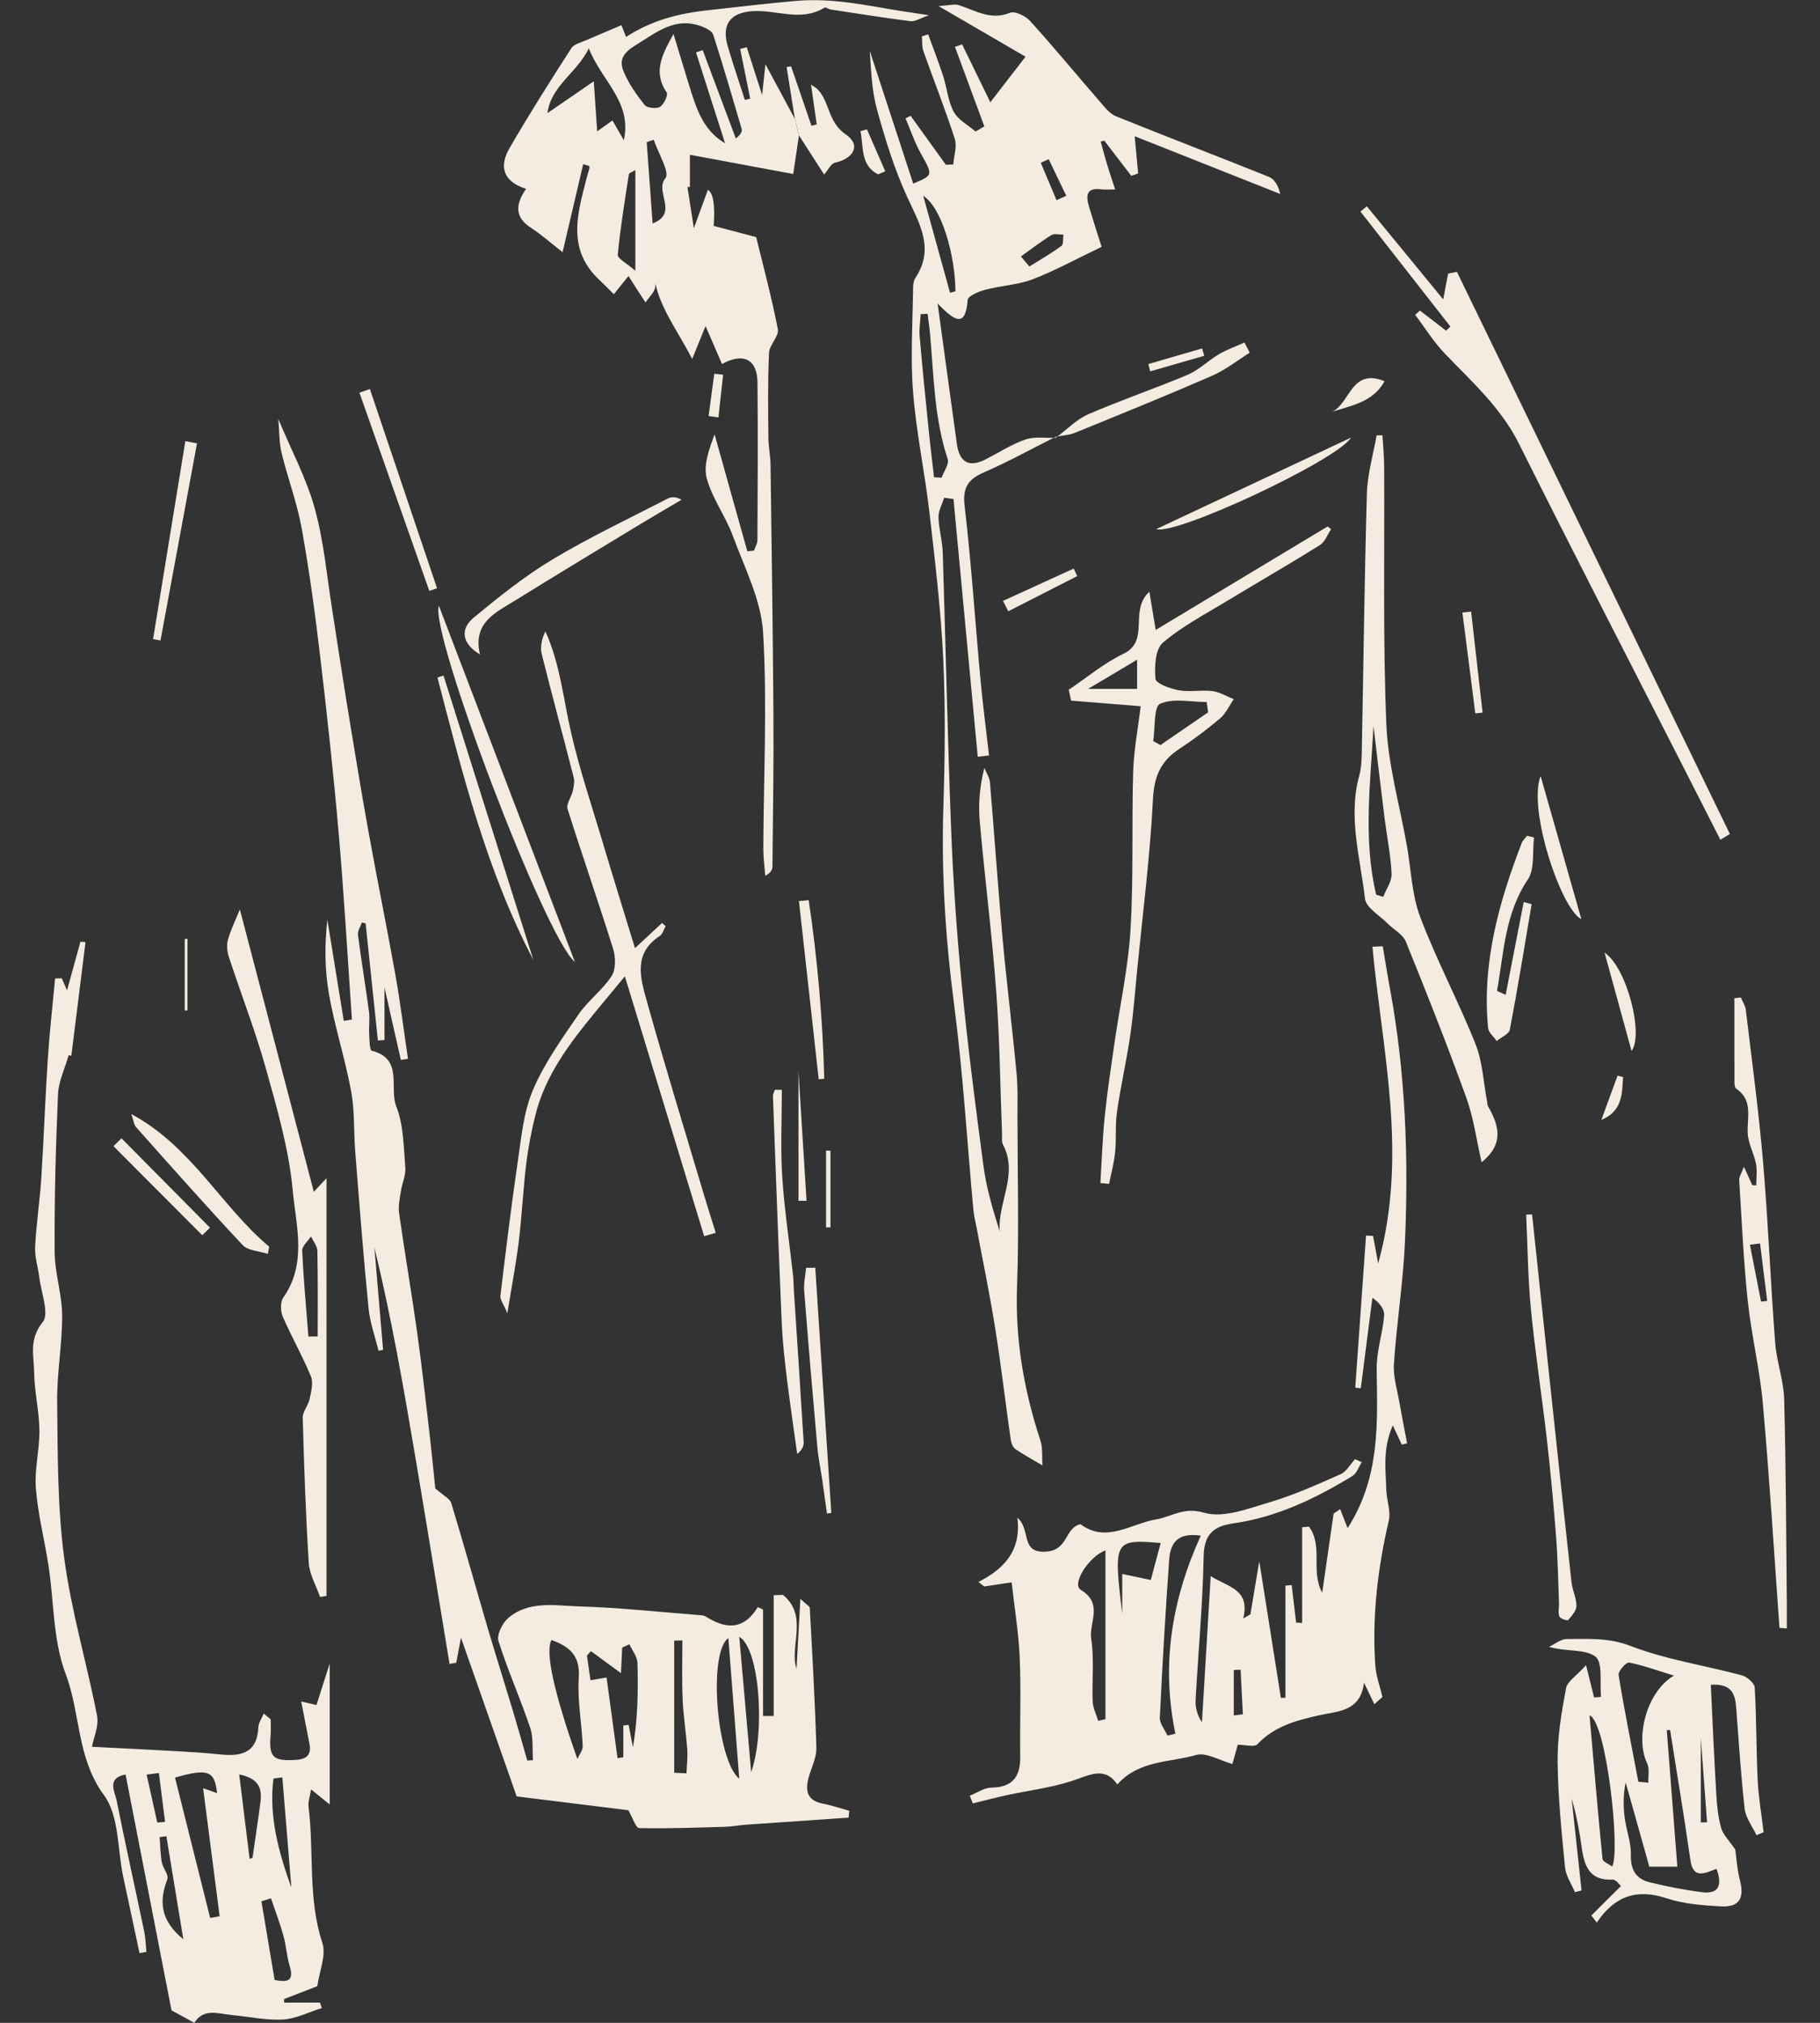 <svg xmlns="http://www.w3.org/2000/svg" fill="none" viewBox="0 0 54 60" height="60" width="54">
<rect x="0" y="0" width="54" height="60" fill="#333333" stroke="none"/>
<g clip-path="url(#clip0_24329_12409)">
<path fill="#F4ECE0" d="M18.661 53.696C17.695 53.577 16.64 53.446 15.33 53.284C14.853 51.926 14.281 50.294 13.677 48.575C13.623 48.858 13.579 49.089 13.537 49.32C13.471 49.33 13.404 49.341 13.338 49.353C13 47.309 12.669 45.264 12.324 43.222C11.974 41.146 11.612 39.073 11.108 36.999L11.366 40.037C11.32 40.047 11.277 40.056 11.231 40.066C11.129 39.645 10.977 39.229 10.935 38.804C10.783 37.26 10.662 35.711 10.54 34.162C10.492 33.564 10.527 32.954 10.419 32.371C10.242 31.416 9.94 30.483 9.767 29.525C9.636 28.795 9.626 28.041 9.713 27.281C9.875 28.28 10.038 29.28 10.2 30.279C10.281 30.267 10.363 30.254 10.442 30.241C10.313 28.397 10.209 26.548 10.048 24.706C9.896 22.955 9.705 21.208 9.499 19.464C9.349 18.196 9.178 16.928 8.951 15.67C8.814 14.913 8.537 14.184 8.354 13.432C8.281 13.133 8.291 12.814 8.258 12.429C8.658 13.384 9.101 14.211 9.342 15.092C9.611 16.068 9.698 17.096 9.859 18.102C10.007 19.033 10.144 19.965 10.296 20.896C10.502 22.153 10.706 23.411 10.933 24.666C11.189 26.09 11.481 27.51 11.735 28.934C11.88 29.754 11.982 30.581 12.105 31.405C12.034 31.416 11.964 31.428 11.893 31.439C11.743 30.77 11.591 30.102 11.408 29.29V30.849C11.343 30.854 11.279 30.858 11.212 30.862C11.091 29.704 10.968 28.545 10.848 27.387C10.81 27.379 10.775 27.373 10.737 27.364C10.696 27.485 10.606 27.612 10.621 27.727C10.719 28.488 10.846 29.246 10.948 30.008C10.977 30.225 10.941 30.45 10.954 30.67C10.962 30.843 10.966 31.151 11.029 31.166C11.98 31.403 11.539 32.271 11.758 32.819C11.978 33.373 11.974 34.02 12.026 34.63C12.045 34.859 11.93 35.096 11.895 35.332C11.862 35.546 11.812 35.771 11.841 35.981C12.007 37.155 12.209 38.323 12.374 39.498C12.511 40.478 12.621 41.465 12.736 42.45C12.809 43.078 12.869 43.707 12.915 44.148C13.163 44.367 13.348 44.453 13.388 44.581C13.76 45.806 14.104 47.04 14.464 48.269C14.712 49.108 14.976 49.94 15.228 50.779C15.372 51.258 15.505 51.739 15.644 52.22L15.813 52.21C15.79 51.887 15.83 51.541 15.73 51.246C15.44 50.384 15.066 49.547 14.791 48.681C14.732 48.498 14.901 48.15 15.07 48.002C15.684 47.467 16.465 47.627 17.177 47.648C18.386 47.684 19.594 47.817 20.801 47.91C20.845 47.915 20.895 47.919 20.93 47.942C21.505 48.308 22.044 48.385 22.485 47.669L22.64 47.742V50.898H22.956V47.317C23.046 47.313 23.137 47.309 23.227 47.305C23.999 47.927 23.41 48.847 23.633 49.499C23.666 48.916 23.703 48.239 23.747 47.425C23.941 47.606 24.024 47.646 24.026 47.69C24.101 49.074 24.182 50.457 24.222 51.843C24.23 52.128 24.08 52.42 23.997 52.707C23.882 53.111 23.941 53.409 24.422 53.5C24.684 53.55 24.94 53.64 25.198 53.711C25.192 53.777 25.186 53.846 25.177 53.913C24.174 53.981 23.17 54.05 22.167 54.121C21.948 54.135 21.73 54.179 21.511 54.185C20.662 54.21 19.812 54.242 18.963 54.223C18.865 54.221 18.776 53.923 18.648 53.704L18.661 53.696ZM18.671 48.772C18.601 48.806 18.532 48.839 18.461 48.87C18.447 49.164 18.432 49.459 18.424 49.628C18.143 49.422 17.837 49.199 17.533 48.976C17.493 49.02 17.453 49.062 17.414 49.105C17.447 49.339 17.481 49.57 17.52 49.838C17.689 49.809 17.826 49.786 17.997 49.757C18.107 50.575 18.213 51.36 18.322 52.147C18.38 52.139 18.436 52.133 18.494 52.124V51.181C18.547 51.175 18.599 51.169 18.651 51.162C18.694 51.383 18.736 51.604 18.78 51.827C18.923 50.987 18.938 50.153 18.913 49.32C18.907 49.135 18.759 48.956 18.676 48.775L18.671 48.772ZM17.131 52.174C17.187 52.045 17.295 51.914 17.289 51.789C17.26 51.11 17.129 50.43 17.172 49.757C17.216 49.087 16.881 48.835 16.363 48.645C16.172 48.999 16.428 50.176 17.131 52.174ZM21.611 48.587C21.003 49.016 21.263 52.214 21.934 52.761C21.826 51.371 21.717 49.978 21.611 48.587ZM22.288 52.563C22.716 51.341 22.531 48.887 21.934 48.55C22.052 49.886 22.165 51.154 22.288 52.563ZM20.247 48.658C20.166 48.658 20.085 48.66 20.004 48.662V52.582C20.125 52.589 20.247 52.593 20.368 52.599C20.377 52.361 20.408 52.122 20.391 51.887C20.356 51.389 20.274 50.896 20.254 50.398C20.229 49.82 20.247 49.239 20.247 48.658Z"></path>
<path fill="#F4ECE0" d="M40.404 43.37C40.313 43.509 40.254 43.701 40.127 43.78C39.032 44.448 37.883 45.002 36.596 45.185C35.999 45.271 35.724 45.51 35.712 46.174C35.685 47.592 35.551 49.008 35.474 50.423C35.462 50.646 35.522 50.871 35.662 51.085C35.747 49.661 35.832 48.237 35.922 46.751C36.453 47.084 37.096 47.138 36.888 48.006C36.959 47.965 37.029 47.925 37.1 47.883C37.179 47.409 37.258 46.934 37.363 46.309C37.594 47.771 37.8 49.066 38.004 50.361C38.05 50.361 38.096 50.359 38.139 50.357V47.032C38.202 47.028 38.262 47.022 38.325 47.017C38.368 47.388 38.412 47.758 38.456 48.129C38.516 48.133 38.574 48.135 38.635 48.139V45.3C38.703 45.294 38.77 45.289 38.839 45.283C39.266 45.864 38.878 46.597 39.23 47.242L39.569 44.896C39.634 44.852 39.699 44.808 39.763 44.763C39.84 44.96 39.919 45.158 39.984 45.327C40.956 43.809 40.868 42.212 40.846 40.613C40.837 40.085 41.025 39.554 41.068 39.021C41.083 38.836 40.931 38.638 40.719 38.496C40.604 39.389 40.49 40.282 40.375 41.178L40.211 41.161C40.317 39.656 40.425 38.153 40.531 36.647C40.6 36.652 40.669 36.656 40.739 36.66C40.781 36.881 40.821 37.101 40.891 37.474C41.789 34.239 41.002 31.157 40.721 28.081C40.823 28.076 40.925 28.072 41.027 28.068C41.097 28.484 41.162 28.901 41.239 29.315C41.701 31.809 41.797 34.326 41.685 36.849C41.63 38.055 41.439 39.252 41.358 40.457C41.333 40.84 41.46 41.236 41.526 41.625C41.595 42.021 41.674 42.416 41.749 42.81C41.697 42.822 41.643 42.835 41.591 42.849C41.526 42.71 41.462 42.57 41.325 42.277C41.014 42.991 41.118 43.593 41.131 44.18C41.137 44.49 41.272 44.817 41.206 45.104C40.877 46.52 40.706 47.948 40.806 49.399C40.827 49.715 40.946 50.024 41.018 50.336C40.937 50.407 40.858 50.477 40.777 50.548C40.687 50.365 40.6 50.18 40.469 49.909C40.373 50.779 39.673 50.756 39.122 50.881C38.443 51.035 37.806 51.208 37.304 51.739C37.219 51.829 36.957 51.752 36.726 51.752C36.678 51.924 36.621 52.124 36.565 52.322C36.184 52.218 35.785 51.968 35.485 52.056C34.712 52.282 33.798 52.201 33.151 52.93C32.778 52.374 32.31 52.661 31.794 52.828C31.167 53.032 30.501 53.109 29.853 53.251C29.52 53.323 29.193 53.411 28.862 53.492C28.833 53.415 28.804 53.34 28.775 53.263C28.985 53.18 29.195 53.028 29.408 53.024C30.041 53.015 30.278 52.703 30.27 52.105C30.257 51.127 30.297 50.144 30.255 49.168C30.224 48.433 30.101 47.702 30.016 46.934C29.707 46.98 29.453 47.019 29.202 47.057C29.145 47.011 29.089 46.967 29.031 46.922C29.803 46.532 30.307 45.983 30.186 45.017C30.607 45.377 30.249 46.11 31.086 46.018C31.698 45.951 31.598 45.308 32.06 45.21C32.824 45.783 33.561 45.191 34.304 45.067C34.773 44.987 35.116 44.69 35.724 44.869C36.303 45.039 37.052 44.742 37.698 44.55C38.412 44.338 39.097 44.028 39.78 43.724C39.953 43.647 40.065 43.432 40.204 43.28C40.271 43.309 40.338 43.339 40.404 43.37ZM35.626 45.55C34.898 45.441 34.723 45.814 34.69 46.266C34.579 47.825 34.487 49.386 34.413 50.948C34.404 51.121 34.56 51.302 34.639 51.479C34.719 51.46 34.796 51.443 34.875 51.425C34.45 49.403 34.756 47.473 35.626 45.552V45.55ZM32.797 45.987C32.295 46.178 31.791 46.99 32.064 47.155C32.751 47.569 32.302 48.137 32.377 48.612C32.47 49.218 32.395 49.851 32.42 50.469C32.429 50.663 32.526 50.85 32.585 51.042C32.656 51.025 32.726 51.008 32.799 50.994V45.987H32.797ZM34.438 45.768C33.055 45.652 33.034 45.689 33.297 47.865V46.686C33.613 46.753 33.869 46.807 34.144 46.865C34.221 46.578 34.323 46.197 34.438 45.768ZM36.607 50.883C36.696 50.871 36.786 50.858 36.876 50.848L36.809 49.526C36.742 49.53 36.673 49.534 36.607 49.536V50.883Z"></path>
<path fill="#F4ECE0" d="M31.319 12.958C30.615 13.309 29.926 13.693 29.206 14.005C28.729 14.213 28.554 14.453 28.621 15.01C28.821 16.72 28.933 18.439 29.091 20.155C29.16 20.906 29.26 21.658 29.345 22.407L29.01 22.447C28.771 19.899 28.529 17.35 28.29 14.802C28.198 14.79 28.105 14.777 28.013 14.765C27.955 14.956 27.842 15.148 27.846 15.337C27.853 15.685 27.959 16.03 27.971 16.378C28.059 19.124 28.113 21.872 28.221 24.616C28.282 26.163 28.39 27.71 28.54 29.25C28.715 31.039 28.944 32.823 29.183 34.605C29.27 35.253 29.46 35.886 29.662 36.525C29.595 35.663 30.224 34.838 29.76 33.953C29.712 33.864 29.735 33.735 29.73 33.625C29.676 32.209 29.662 30.789 29.556 29.375C29.433 27.704 29.218 26.04 29.07 24.371C29.025 23.856 29.064 23.334 29.206 22.78C29.264 22.922 29.36 23.061 29.372 23.207C29.503 24.75 29.608 26.294 29.747 27.835C29.868 29.167 30.037 30.498 30.161 31.83C30.205 32.292 30.186 32.761 30.189 33.225C30.191 34.872 30.236 36.523 30.176 38.167C30.118 39.741 30.382 41.244 30.869 42.727C30.944 42.958 30.913 43.224 30.93 43.466C30.617 43.28 30.363 43.145 30.13 42.983C30.053 42.928 30.003 42.804 29.989 42.704C29.83 41.594 29.701 40.482 29.524 39.375C29.366 38.38 29.158 37.391 28.973 36.4C28.939 36.225 28.896 36.052 28.879 35.877C28.694 33.856 28.573 31.828 28.311 29.817C28.055 27.864 27.927 25.917 27.99 23.95C28.036 22.482 28.055 21.008 27.986 19.543C27.917 18.096 27.744 16.651 27.578 15.21C27.44 14.015 27.186 12.831 27.091 11.634C27.009 10.616 27.08 9.585 27.091 8.561C27.091 8.452 27.105 8.325 27.163 8.24C27.734 7.37 27.286 6.643 26.92 5.85C26.537 5.019 26.264 4.13 26.02 3.246C25.864 2.681 25.846 2.08 25.806 1.507C26.235 2.817 26.664 4.126 27.095 5.446C27.696 5.192 27.682 5.201 27.322 4.553C27.139 4.224 27.016 3.86 26.868 3.512C26.918 3.487 26.968 3.46 27.018 3.435C27.367 3.92 27.715 4.403 28.065 4.888C28.138 4.884 28.211 4.882 28.284 4.878C28.302 4.624 28.402 4.343 28.329 4.12C28.046 3.241 27.703 2.38 27.395 1.509C27.349 1.378 27.365 1.224 27.353 1.078C27.415 1.058 27.476 1.039 27.538 1.018C27.688 1.428 27.846 1.836 27.982 2.251C28.096 2.604 28.127 2.998 28.298 3.316C28.429 3.558 28.723 3.71 28.946 3.901C29.033 3.851 29.118 3.799 29.206 3.749C28.914 2.963 28.625 2.176 28.334 1.389C28.404 1.364 28.475 1.341 28.546 1.316C28.812 1.863 29.079 2.413 29.383 3.033C29.743 2.567 30.03 2.196 30.428 1.682C29.645 1.226 28.825 0.749 27.848 0.181C28.154 0.162 28.321 0.11 28.454 0.154C28.946 0.312 29.393 0.614 29.964 0.379C30.109 0.319 30.424 0.471 30.559 0.618C31.275 1.409 31.954 2.232 32.653 3.037C32.789 3.194 32.932 3.377 33.114 3.45C34.619 4.058 36.136 4.638 37.644 5.244C37.806 5.309 37.923 5.486 37.985 5.754C36.544 5.182 35.104 4.609 33.667 4.041C33.709 4.478 33.738 4.811 33.769 5.146C33.701 5.169 33.634 5.192 33.565 5.215C33.299 4.867 33.032 4.52 32.766 4.172C32.73 4.18 32.693 4.191 32.658 4.199C32.72 4.422 32.778 4.647 32.845 4.87C32.914 5.099 32.991 5.323 33.087 5.619C32.916 5.619 32.795 5.631 32.678 5.617C32.224 5.554 32.216 5.811 32.312 6.131C32.449 6.589 32.597 7.045 32.685 7.322C31.906 7.695 31.29 8.036 30.638 8.284C30.193 8.452 29.693 8.473 29.227 8.596C29.035 8.646 28.721 8.779 28.712 8.894C28.648 9.76 28.304 9.498 27.819 9.004C28.021 10.476 28.206 11.813 28.388 13.151C28.463 13.709 28.742 13.884 29.256 13.62C29.645 13.42 30.02 13.174 30.43 13.035C30.705 12.941 31.032 12.997 31.336 12.987L31.321 12.966L31.319 12.958ZM27.524 9.308C27.455 9.312 27.386 9.314 27.317 9.319C27.305 9.535 27.268 9.754 27.286 9.968C27.367 10.905 27.461 11.842 27.557 12.777C27.603 13.237 27.661 13.695 27.713 14.155C27.788 14.159 27.863 14.165 27.938 14.169C28.003 13.984 28.167 13.765 28.119 13.618C27.719 12.412 27.707 11.161 27.596 9.918C27.578 9.714 27.547 9.51 27.522 9.306L27.524 9.308ZM28.188 8.684C28.242 8.669 28.294 8.654 28.348 8.64C28.342 7.576 27.944 6.156 27.392 5.808C27.688 6.879 27.938 7.782 28.188 8.684ZM30.291 7.607C30.374 7.707 30.459 7.805 30.542 7.905C30.861 7.705 31.19 7.516 31.494 7.293C31.56 7.245 31.535 7.074 31.552 6.96C31.433 6.96 31.286 6.92 31.198 6.972C30.884 7.166 30.59 7.393 30.291 7.607ZM31.348 5.938C31.444 5.894 31.542 5.852 31.637 5.808C31.463 5.446 31.29 5.084 31.115 4.722C31.036 4.757 30.959 4.793 30.88 4.828C31.036 5.198 31.192 5.567 31.348 5.938Z"></path>
<path fill="#F4ECE0" d="M23.705 4.018C23.649 4.397 23.593 4.774 23.535 5.161C22.446 4.959 21.474 4.778 20.47 4.591V5.544C20.445 5.544 20.422 5.548 20.397 5.548C20.464 5.975 20.529 6.402 20.587 6.77C20.707 6.439 20.855 6.035 21.003 5.631C21.164 5.727 21.221 6.083 21.174 6.7C21.559 6.802 21.95 6.906 22.436 7.033C22.635 7.853 22.893 8.802 23.079 9.766C23.118 9.974 22.827 10.23 22.817 10.47C22.779 11.305 22.791 12.139 22.798 12.976C22.798 13.241 22.858 13.505 22.862 13.77C22.896 16.237 22.931 18.702 22.948 21.169C22.958 22.68 22.933 24.189 22.919 25.701C22.919 25.793 22.877 25.884 22.706 25.978C22.685 25.709 22.648 25.443 22.648 25.174C22.656 23.038 22.767 20.898 22.642 18.77C22.585 17.798 22.094 16.845 21.746 15.902C21.53 15.312 21.128 14.781 20.968 14.182C20.864 13.79 21.043 13.324 21.201 12.881C21.526 14.038 21.848 15.196 22.173 16.351C22.24 16.345 22.306 16.339 22.371 16.332C22.406 16.228 22.473 16.126 22.473 16.022C22.481 14.465 22.49 12.906 22.475 11.348C22.469 10.665 22.067 10.445 21.422 10.797C21.278 10.466 21.139 10.141 20.934 9.672C20.787 10.037 20.693 10.264 20.537 10.649C19.975 9.539 19.171 8.669 19.454 7.403C19.454 7.774 19.483 8.149 19.44 8.513C19.421 8.675 19.252 8.819 19.152 8.971C19.065 8.84 18.977 8.706 18.892 8.573C18.811 8.448 18.734 8.321 18.648 8.186C18.484 8.39 18.349 8.559 18.213 8.727C18.064 8.579 17.918 8.43 17.766 8.286C16.8 7.368 17.145 6.3 17.416 5.242C17.437 5.157 17.468 5.074 17.489 4.988C17.493 4.969 17.485 4.944 17.481 4.924C17.422 4.905 17.364 4.888 17.304 4.87C17.104 5.721 16.904 6.575 16.692 7.48C16.334 7.201 16.059 6.954 15.753 6.756C15.272 6.45 15.286 6.062 15.609 5.602C14.872 5.365 14.828 4.89 15.12 4.389C15.703 3.385 16.323 2.405 16.952 1.43C17.033 1.303 17.247 1.257 17.408 1.187C17.737 1.041 18.068 0.906 18.438 0.747C18.457 0.797 18.511 0.931 18.576 1.095C19.327 0.61 20.106 0.4 21.022 0.302C21.894 0.208 22.76 0.098 23.645 0.025C24.719 -0.065 25.7 0.162 26.714 0.323C26.949 0.36 27.184 0.393 27.565 0.452C27.295 0.543 27.149 0.645 27.02 0.629C26.227 0.529 25.436 0.402 24.644 0.281C24.582 0.271 24.499 0.204 24.463 0.227C23.766 0.658 23.035 0.283 22.325 0.331C21.659 0.377 21.409 0.735 21.588 1.355C21.744 1.897 21.93 2.427 22.1 2.965C22.152 2.952 22.204 2.938 22.259 2.925C22.159 2.434 22.061 1.942 21.961 1.451L22.157 1.401C22.3 1.847 22.442 2.29 22.613 2.821C22.648 2.484 22.675 2.23 22.71 1.903C23.027 2.492 23.304 3.01 23.583 3.527C23.624 3.693 23.664 3.86 23.705 4.024V4.018ZM19.983 1.01C20.175 1.634 20.343 2.205 20.522 2.771C20.707 3.354 20.934 3.912 21.513 4.249L20.651 1.555C20.718 1.532 20.785 1.509 20.849 1.486C21.176 2.361 21.505 3.233 21.832 4.108C21.988 3.983 22.025 3.893 22.005 3.822C21.732 2.89 21.459 1.957 21.163 1.033C21.13 0.926 20.959 0.837 20.834 0.789C20.035 0.481 19.488 0.956 18.855 1.343C18.476 1.574 18.37 1.79 18.499 2.109C18.644 2.471 18.882 2.806 19.127 3.115C19.198 3.204 19.475 3.233 19.581 3.169C19.698 3.098 19.831 2.815 19.781 2.744C19.365 2.134 19.648 1.616 19.981 1.012L19.983 1.01ZM18.509 4.158C18.761 3.023 17.851 2.405 17.47 1.434C17.116 2.165 16.352 2.538 16.242 3.356C16.719 3.027 17.108 2.761 17.618 2.411C17.655 2.987 17.685 3.406 17.718 3.897C17.922 3.752 18.049 3.662 18.172 3.573C18.293 3.783 18.401 3.97 18.509 4.16V4.158ZM18.853 5.042C18.755 5.105 18.665 5.132 18.659 5.169C18.536 5.965 18.405 6.758 18.33 7.557C18.32 7.668 18.592 7.805 18.851 8.032V5.04L18.853 5.042ZM19.365 6.627C20.154 6.323 19.406 5.681 19.744 5.284C19.883 5.119 19.527 4.539 19.396 4.145C19.327 4.168 19.259 4.193 19.188 4.216C19.244 4.982 19.3 5.746 19.363 6.627H19.365Z"></path>
<path fill="#F4ECE0" d="M1.833 29.019C1.891 29.153 1.95 29.286 1.989 29.373C2.112 28.928 2.25 28.43 2.387 27.933L2.537 27.945C2.397 29.072 2.256 30.196 2.116 31.322C2.091 31.312 2.064 31.303 2.039 31.293C1.929 31.684 1.737 32.069 1.721 32.465C1.654 34.018 1.612 35.573 1.621 37.128C1.625 37.761 1.841 38.392 1.844 39.023C1.848 39.877 1.685 40.732 1.696 41.588C1.714 43.128 1.702 44.681 1.904 46.201C2.112 47.781 2.576 49.326 2.88 50.894C2.939 51.196 2.778 51.539 2.728 51.812C3.636 51.858 4.479 51.899 5.322 51.947C5.72 51.97 6.12 51.995 6.517 52.037C7.138 52.101 7.631 52.016 7.665 51.233C7.671 51.096 7.769 50.962 7.825 50.827C7.894 50.883 7.962 50.94 8.031 50.996C8.031 51.146 8.041 51.296 8.031 51.443C7.971 52.118 8.093 52.237 8.747 52.203C9.084 52.187 9.251 52.068 9.18 51.714C9.103 51.327 9.028 50.938 8.937 50.469C9.122 50.511 9.243 50.54 9.39 50.573C9.505 50.215 9.617 49.861 9.782 49.343V53.523C9.603 53.377 9.447 53.253 9.23 53.076C9.199 53.273 9.136 53.438 9.155 53.59C9.322 54.931 9.128 56.305 9.565 57.631C9.684 57.989 9.48 58.451 9.415 58.913C9.107 59.032 8.768 59.163 8.429 59.294C8.429 59.33 8.429 59.365 8.431 59.4H9.492C9.511 59.455 9.53 59.507 9.549 59.561C9.163 59.681 8.785 59.879 8.395 59.902C7.896 59.931 7.388 59.815 6.882 59.769C6.48 59.731 6.041 59.554 5.766 60C5.524 59.869 5.285 59.738 5.089 59.629C4.635 57.296 4.182 54.974 3.726 52.634C3.153 52.742 3.407 53.138 3.461 53.407C3.719 54.702 4.007 55.99 4.277 57.281C4.319 57.481 4.323 57.691 4.344 57.895C4.275 57.908 4.207 57.92 4.14 57.933C3.978 57.177 3.815 56.421 3.655 55.663C3.482 54.847 3.538 53.863 3.089 53.253C2.27 52.141 2.393 50.823 1.946 49.645C1.571 48.656 1.604 47.517 1.44 46.445C1.323 45.679 1.125 44.923 1.065 44.153C1.019 43.58 1.177 42.995 1.169 42.416C1.161 41.846 1.021 41.278 1.013 40.707C1.007 40.214 0.851 39.727 1.265 39.219C1.471 38.969 1.219 38.338 1.165 37.88C1.129 37.582 1.027 37.282 1.042 36.989C1.075 36.306 1.182 35.627 1.225 34.947C1.3 33.776 1.34 32.604 1.417 31.434C1.469 30.629 1.56 29.827 1.635 29.024C1.702 29.024 1.767 29.019 1.833 29.017V29.019ZM6.236 56.89C6.33 56.873 6.424 56.854 6.517 56.838C6.357 55.597 6.195 54.354 6.026 53.04C6.226 53.109 6.328 53.146 6.44 53.186C6.372 52.53 6.18 52.441 5.193 52.726C5.541 54.108 5.889 55.499 6.236 56.89ZM8.039 56.307C7.946 56.336 7.85 56.365 7.756 56.394C7.885 57.166 8.016 57.939 8.148 58.728C8.491 58.792 8.741 58.797 8.595 58.314C8.506 58.02 8.491 57.706 8.408 57.41C8.304 57.038 8.164 56.675 8.041 56.309L8.039 56.307ZM8.379 52.72C8.291 52.73 8.204 52.742 8.114 52.753C7.971 53.883 8.272 54.951 8.645 55.99C8.558 54.91 8.466 53.815 8.377 52.718L8.379 52.72ZM7.404 55.137C7.433 55.126 7.463 55.116 7.492 55.105C7.571 54.547 7.66 53.992 7.729 53.434C7.775 53.061 7.694 52.755 7.098 52.632C7.209 53.532 7.306 54.333 7.406 55.135L7.404 55.137ZM5.439 57.523C5.262 56.446 5.1 55.457 4.937 54.466C4.871 54.475 4.804 54.483 4.737 54.491C4.756 54.739 4.758 54.991 4.8 55.237C4.831 55.411 5.014 55.611 4.966 55.738C4.719 56.384 4.748 56.954 5.439 57.523ZM4.667 54.06C4.744 54.054 4.821 54.046 4.898 54.039C4.837 53.557 4.775 53.074 4.714 52.591C4.581 52.607 4.446 52.624 4.35 52.636C4.467 53.157 4.567 53.609 4.667 54.06Z"></path>
<path fill="#F4ECE0" d="M47.058 49.391C47.175 49.859 47.235 50.103 47.297 50.348C47.366 50.342 47.435 50.336 47.504 50.332C47.46 49.917 47.562 49.307 47.337 49.137C47.025 48.901 46.463 48.999 45.959 48.847C46.134 48.766 46.309 48.616 46.483 48.616C47.114 48.616 47.72 48.568 48.37 48.818C49.429 49.226 50.578 49.397 51.684 49.693C51.836 49.734 52.054 49.924 52.063 50.055C52.117 50.967 52.107 51.883 52.15 52.795C52.175 53.313 52.267 53.829 52.327 54.346C52.256 54.375 52.186 54.404 52.115 54.433C51.994 54.173 51.796 53.923 51.765 53.652C51.651 52.647 51.59 51.635 51.511 50.625C51.48 50.236 51.365 49.93 50.76 49.974C50.814 51.077 50.859 52.155 50.924 53.236C50.943 53.567 50.978 53.906 51.068 54.223C51.124 54.42 51.299 54.585 51.486 54.86C51.515 55.066 51.538 55.432 51.626 55.78C51.759 56.305 51.607 56.575 51.059 56.546C50.518 56.517 49.956 56.473 49.446 56.305C48.561 56.011 47.899 56.244 47.377 57.027C47.322 56.956 47.27 56.886 47.216 56.815C47.497 56.536 47.778 56.257 48.095 55.942C48.059 55.913 47.949 55.747 47.847 55.751C47.187 55.788 47.014 55.38 46.937 54.845C46.866 54.341 46.777 53.842 46.631 53.346L46.925 56.074C46.858 56.09 46.794 56.107 46.727 56.123C46.627 55.88 46.461 55.643 46.435 55.391C46.334 54.339 46.223 53.284 46.215 52.23C46.209 51.512 46.331 50.786 46.465 50.076C46.502 49.872 46.773 49.709 47.06 49.391H47.058ZM50.93 55.432C50.581 55.559 50.237 55.755 50.154 55.17C49.971 53.881 49.754 52.599 49.552 51.314C49.519 51.314 49.487 51.316 49.454 51.319C49.56 52.697 49.667 54.075 49.767 55.368H48.936C48.734 54.648 48.484 53.758 48.234 52.87C48.161 53.219 48.161 53.565 48.203 53.904C48.249 54.275 48.399 54.643 48.388 55.01C48.376 55.462 48.542 55.736 48.955 55.834C49.467 55.957 49.985 56.061 50.506 56.126C50.951 56.182 51.126 55.961 50.93 55.432ZM48.611 52.849C48.711 52.857 48.811 52.867 48.909 52.876C48.898 52.682 48.948 52.462 48.871 52.303C48.513 51.564 48.84 50.182 49.667 49.701C49.144 49.541 48.746 49.393 48.334 49.314C48.251 49.299 48.007 49.57 48.024 49.68C48.197 50.74 48.409 51.793 48.611 52.849ZM47.162 50.883C47.287 52.303 47.406 53.721 47.547 55.139C47.556 55.222 47.733 55.287 47.834 55.364C48.084 54.91 47.662 51.052 47.162 50.881V50.883ZM50.464 54.056C50.526 54.056 50.587 54.054 50.649 54.052C50.589 53.24 50.529 52.428 50.464 51.564V54.056Z"></path>
<path fill="#F4ECE0" d="M43.96 34.474C43.808 33.818 43.725 33.162 43.504 32.554C42.942 30.999 42.334 29.463 41.712 27.931C41.622 27.71 41.343 27.57 41.162 27.385C40.927 27.148 40.531 26.921 40.5 26.657C40.361 25.447 39.992 24.241 40.329 23.007C40.388 22.795 40.4 22.568 40.404 22.347C40.454 19.776 40.483 17.205 40.556 14.636C40.573 14.059 40.744 13.486 40.844 12.914C40.902 12.914 40.96 12.914 41.018 12.912C41.035 13.216 41.066 13.522 41.068 13.826C41.083 16.376 41.029 18.931 41.133 21.479C41.183 22.688 41.531 23.883 41.743 25.087C41.868 25.797 41.889 26.546 42.141 27.208C42.624 28.484 43.273 29.698 43.779 30.968C43.991 31.499 44.014 32.107 44.123 32.677C44.131 32.721 44.127 32.771 44.148 32.809C44.464 33.364 44.651 33.914 43.958 34.476L43.96 34.474ZM40.831 26.538L41.041 26.602C41.129 26.373 41.3 26.14 41.289 25.915C41.264 25.37 41.152 24.829 41.083 24.283C40.968 23.369 40.862 22.453 40.752 21.537C40.664 23.209 40.44 24.885 40.831 26.538Z"></path>
<path fill="#F4ECE0" d="M33.844 20.948C33.038 20.883 32.41 20.831 31.779 20.781C31.756 20.673 31.733 20.567 31.71 20.459C32.247 20.099 32.751 19.67 33.328 19.395C34.138 19.01 33.484 18.117 34.102 17.552C34.171 17.96 34.221 18.267 34.29 18.685C36.02 17.644 37.704 16.63 39.39 15.616C39.426 15.643 39.459 15.67 39.494 15.697C39.384 15.858 39.311 16.076 39.159 16.17C38.262 16.73 37.346 17.257 36.442 17.804C35.782 18.206 35.083 18.568 34.502 19.064C34.275 19.258 34.252 19.778 34.283 20.136C34.296 20.271 34.714 20.427 34.968 20.473C35.291 20.532 35.639 20.459 35.966 20.498C36.184 20.525 36.392 20.654 36.605 20.738C36.474 20.929 36.376 21.16 36.205 21.304C35.82 21.631 35.412 21.937 34.987 22.216C34.44 22.574 34.242 23.028 34.209 23.704C34.123 25.391 33.909 27.071 33.742 28.751C33.678 29.411 33.628 30.073 33.532 30.729C33.422 31.482 33.249 32.228 33.141 32.981C33.084 33.375 33.126 33.781 33.086 34.178C33.055 34.493 32.968 34.803 32.907 35.115C32.822 35.107 32.735 35.101 32.649 35.092C32.689 34.441 32.71 33.789 32.776 33.139C32.849 32.413 32.959 31.688 33.063 30.964C33.224 29.835 33.474 28.715 33.542 27.583C33.636 26.026 33.576 24.46 33.621 22.899C33.64 22.253 33.765 21.612 33.844 20.948ZM35.845 21.127C35.83 21.025 35.818 20.925 35.803 20.823C35.335 20.823 34.81 20.7 34.421 20.875C34.227 20.962 34.277 21.595 34.217 21.983C34.288 22.022 34.361 22.06 34.431 22.099C34.902 21.776 35.374 21.452 35.845 21.129V21.127ZM32.283 20.434H33.738V19.568C33.265 19.849 32.861 20.088 32.283 20.434Z"></path>
<path fill="#F4ECE0" d="M18.542 28.957C18.172 29.405 17.912 29.719 17.651 30.033C16.893 30.958 16.171 31.905 15.88 33.096C15.765 33.566 15.671 34.043 15.613 34.524C15.522 35.288 15.484 36.058 15.393 36.822C15.313 37.474 15.188 38.119 15.053 38.954C14.939 38.677 14.835 38.55 14.847 38.44C15.007 37.108 15.168 35.775 15.363 34.449C15.47 33.733 15.534 32.981 15.813 32.33C16.15 31.536 16.669 30.814 17.16 30.096C17.443 29.681 17.874 29.369 18.147 28.951C18.276 28.753 18.268 28.391 18.191 28.143C17.758 26.756 17.277 25.384 16.841 23.998C16.794 23.848 16.956 23.638 16.998 23.45C17.027 23.321 17.052 23.176 17.02 23.053C16.71 21.837 16.379 20.625 16.075 19.407C16.023 19.201 16.067 18.97 16.181 18.727C16.623 19.697 16.715 20.752 16.954 21.774C17.202 22.838 17.551 23.879 17.864 24.926C18.174 25.965 18.497 27.002 18.84 28.124C19.186 27.802 19.415 27.589 19.642 27.377C19.677 27.408 19.712 27.439 19.75 27.471C19.692 27.57 19.66 27.708 19.573 27.764C18.782 28.278 19 29.015 19.19 29.69C19.731 31.624 20.32 33.543 20.895 35.467C21.005 35.836 21.122 36.2 21.236 36.566L20.893 36.668C20.129 34.164 19.365 31.657 18.538 28.953L18.542 28.957Z"></path>
<path fill="#F4ECE0" d="M51.045 24.91C50.649 24.135 50.256 23.359 49.86 22.584C48.261 19.447 46.644 16.318 45.072 13.168C44.535 12.092 43.671 11.325 42.867 10.486C42.536 10.141 42.278 9.722 41.989 9.337C42.036 9.296 42.084 9.254 42.13 9.212C42.388 9.41 42.646 9.61 42.905 9.808C42.948 9.768 42.992 9.727 43.034 9.687C42.145 8.55 41.254 7.414 40.365 6.275C40.427 6.223 40.492 6.171 40.554 6.119C41.291 7.016 42.026 7.913 42.821 8.881C42.882 8.559 42.923 8.338 42.965 8.117C43.052 8.099 43.14 8.082 43.227 8.063C45.928 13.622 48.628 19.178 51.326 24.737C51.23 24.795 51.136 24.854 51.041 24.91H51.045Z"></path>
<path fill="#F4ECE0" d="M7.117 26.975C7.839 29.733 8.574 32.538 9.311 35.35C9.422 35.232 9.559 35.084 9.688 34.947V47.336C9.624 47.346 9.561 47.357 9.497 47.369C9.38 47.032 9.182 46.699 9.161 46.355C9.07 44.923 9.022 43.486 8.982 42.05C8.978 41.869 9.147 41.69 9.186 41.5C9.232 41.28 9.303 41.015 9.226 40.828C8.978 40.224 8.651 39.654 8.391 39.056C8.322 38.896 8.312 38.621 8.404 38.49C9.12 37.474 8.78 36.341 8.683 35.29C8.57 34.074 8.218 32.871 7.887 31.686C7.575 30.57 7.15 29.486 6.79 28.382C6.738 28.222 6.721 28.024 6.765 27.866C6.851 27.566 6.992 27.283 7.115 26.979L7.117 26.975ZM9.149 39.643C9.241 39.643 9.332 39.643 9.426 39.641C9.426 38.794 9.434 37.949 9.417 37.101C9.413 36.958 9.293 36.816 9.226 36.675C9.134 36.816 8.959 36.962 8.966 37.099C9.005 37.949 9.084 38.796 9.151 39.643H9.149Z"></path>
<path fill="#F4ECE0" d="M52.798 48.285C52.637 46.066 52.502 43.844 52.304 41.629C52.213 40.607 51.963 39.597 51.855 38.575C51.73 37.389 51.678 36.196 51.603 35.005C51.596 34.911 51.667 34.813 51.742 34.607C51.859 34.861 51.925 35.007 51.992 35.155C52.032 35.155 52.071 35.159 52.109 35.159C52.109 34.944 52.142 34.722 52.1 34.516C52.04 34.21 51.867 33.914 51.855 33.61C51.834 33.137 52.021 32.636 51.513 32.29C51.472 32.263 51.463 32.165 51.463 32.101C51.459 31.27 51.461 30.439 51.461 29.609C51.524 29.6 51.588 29.594 51.651 29.586C51.703 29.711 51.786 29.831 51.8 29.96C51.98 31.462 52.181 32.96 52.311 34.466C52.462 36.248 52.533 38.036 52.669 39.82C52.712 40.389 52.923 40.947 52.937 41.513C52.991 43.541 52.995 45.568 53.016 47.596C53.018 47.831 53.016 48.067 53.016 48.302C52.941 48.296 52.868 48.289 52.794 48.283L52.798 48.285ZM52.219 36.883C52.119 36.895 52.019 36.908 51.921 36.92L52.25 38.606C52.311 38.6 52.371 38.594 52.433 38.588C52.363 38.019 52.292 37.451 52.221 36.883H52.219Z"></path>
<path fill="#F4ECE0" d="M45.457 36.023C45.611 37.47 45.765 38.919 45.919 40.366C46.152 42.554 46.386 44.742 46.627 46.93C46.654 47.169 46.775 47.403 46.773 47.638C46.773 47.779 46.631 47.933 46.525 48.054C46.502 48.079 46.292 48.01 46.267 47.948C46.223 47.831 46.261 47.688 46.256 47.557C46.231 46.895 46.221 46.233 46.169 45.572C46.094 44.604 46.005 43.638 45.894 42.675C45.746 41.39 45.547 40.11 45.422 38.823C45.332 37.895 45.326 36.96 45.282 36.027C45.34 36.025 45.399 36.023 45.457 36.021V36.023Z"></path>
<path fill="#F4ECE0" d="M17.058 28.534C16.171 27.806 12.744 18.77 13.021 17.965C14.356 21.458 15.701 24.979 17.058 28.534Z"></path>
<path fill="#F4ECE0" d="M44.672 29.511C44.851 28.593 45.03 27.674 45.209 26.756C45.288 26.777 45.365 26.798 45.444 26.819C45.234 28.06 45.034 29.305 44.797 30.541C44.772 30.672 44.541 30.766 44.406 30.877C44.318 30.747 44.164 30.625 44.152 30.489C43.968 28.57 44.468 26.771 45.149 25.008C45.18 24.926 45.253 24.864 45.307 24.791C45.376 24.808 45.447 24.824 45.515 24.841C45.461 25.262 45.542 25.772 45.332 26.086C44.643 27.108 44.622 28.266 44.416 29.392C44.501 29.432 44.589 29.471 44.674 29.509L44.672 29.511Z"></path>
<path fill="#F4ECE0" d="M23.198 32.323C23.198 33.177 23.154 34.033 23.208 34.884C23.27 35.863 23.42 36.837 23.529 37.813C23.545 37.967 23.545 38.123 23.555 38.28C23.653 39.779 23.753 41.28 23.845 42.779C23.851 42.891 23.797 43.01 23.653 43.126C23.551 42.387 23.441 41.648 23.349 40.907C23.283 40.362 23.22 39.814 23.195 39.267C23.1 37.012 23.016 34.759 22.933 32.505C22.931 32.446 22.973 32.384 22.991 32.325C23.058 32.325 23.127 32.325 23.193 32.325L23.198 32.323Z"></path>
<path fill="#F4ECE0" d="M14.239 19.412C13.702 19.085 13.639 18.664 14.064 18.312C14.807 17.7 15.565 17.09 16.388 16.597C17.495 15.933 18.669 15.377 19.821 14.784C19.923 14.731 20.054 14.733 20.222 14.823C19.812 15.065 19.4 15.304 18.992 15.55C17.749 16.303 16.506 17.055 15.272 17.819C14.699 18.173 14.023 18.466 14.239 19.41V19.412Z"></path>
<path fill="#F4ECE0" d="M13.159 20.038C14.048 22.849 14.934 25.659 15.823 28.468C14.435 25.82 13.723 22.953 12.98 20.096C13.04 20.078 13.1 20.057 13.161 20.038H13.159Z"></path>
<path fill="#F4ECE0" d="M23.706 4.018C23.664 3.851 23.622 3.685 23.583 3.52C23.501 3.01 23.42 2.498 23.339 1.988L23.472 1.969C23.674 2.557 23.874 3.142 24.076 3.729C24.128 3.716 24.18 3.704 24.232 3.691C24.18 3.323 24.126 2.954 24.064 2.511C24.166 2.579 24.209 2.602 24.245 2.636C24.628 3.012 24.551 3.62 25.098 3.991C25.554 4.299 25.331 4.705 24.771 4.826C24.659 4.851 24.58 5.028 24.451 5.176C24.189 4.768 23.947 4.393 23.707 4.018H23.706Z"></path>
<path fill="#F4ECE0" d="M7.946 37.191C7.694 37.108 7.361 37.101 7.2 36.931C6.124 35.783 5.081 34.605 4.036 33.431C3.973 33.36 3.965 33.242 3.896 33.044C5.693 34.012 6.563 35.786 7.987 36.978C7.973 37.049 7.96 37.12 7.946 37.193V37.191Z"></path>
<path fill="#F4ECE0" d="M31.334 12.979C31.652 12.743 31.941 12.439 32.295 12.285C33.263 11.865 34.265 11.527 35.237 11.117C35.574 10.974 35.849 10.693 36.17 10.505C36.407 10.366 36.673 10.272 36.925 10.16C36.977 10.259 37.029 10.362 37.08 10.461C36.709 10.693 36.361 10.974 35.966 11.144C34.619 11.731 33.255 12.283 31.896 12.837C31.717 12.91 31.512 12.918 31.319 12.956L31.336 12.979H31.334Z"></path>
<path fill="#F4ECE0" d="M40.088 12.979C39.655 13.661 34.898 15.883 34.304 15.695C36.236 14.788 38.11 13.907 40.088 12.979Z"></path>
<path fill="#F4ECE0" d="M24.189 37.601C24.347 40.026 24.507 42.452 24.665 44.877C24.622 44.881 24.58 44.888 24.536 44.892C24.49 44.571 24.447 44.248 24.401 43.928C24.351 43.584 24.278 43.243 24.249 42.897C24.111 41.359 23.98 39.82 23.86 38.282C23.843 38.059 23.897 37.83 23.918 37.605C24.009 37.605 24.099 37.605 24.191 37.603L24.189 37.601Z"></path>
<path fill="#F4ECE0" d="M10.975 11.54C11.639 13.509 12.303 15.479 12.967 17.448C12.89 17.475 12.815 17.5 12.738 17.527C12.047 15.568 11.356 13.607 10.665 11.648C10.769 11.613 10.871 11.575 10.975 11.54Z"></path>
<path fill="#F4ECE0" d="M5.845 13.151C5.485 15.1 5.123 17.049 4.762 18.997L4.542 18.958C4.86 17.001 5.181 15.044 5.499 13.085C5.614 13.108 5.73 13.128 5.845 13.151Z"></path>
<path fill="#F4ECE0" d="M45.711 23.019C46.115 24.439 46.519 25.859 46.919 27.262C46.317 26.971 45.324 23.996 45.711 23.019Z"></path>
<path fill="#F4ECE0" d="M24.291 32.011C24.095 30.25 23.901 28.488 23.705 26.727C23.801 26.719 23.899 26.709 23.995 26.7C24.255 28.455 24.411 30.221 24.455 31.997C24.401 32.001 24.347 32.007 24.293 32.011H24.291Z"></path>
<path fill="#F4ECE0" d="M6.001 36.639C5.123 35.758 4.246 34.878 3.367 33.997C3.447 33.92 3.526 33.841 3.605 33.764L6.23 36.414C6.153 36.489 6.078 36.564 6.001 36.639Z"></path>
<path fill="#F4ECE0" d="M48.409 31.174C48.122 30.129 47.866 29.192 47.608 28.257C48.266 28.693 48.776 30.677 48.409 31.174Z"></path>
<path fill="#F4ECE0" d="M43.648 18.14C43.762 19.139 43.875 20.138 43.989 21.137C43.916 21.146 43.846 21.152 43.773 21.16C43.646 20.163 43.519 19.166 43.39 18.169C43.475 18.158 43.56 18.15 43.646 18.14H43.648Z"></path>
<path fill="#F4ECE0" d="M23.691 35.615V31.782C23.751 32.746 23.841 34.18 23.93 35.617C23.851 35.617 23.772 35.617 23.691 35.617V35.615Z"></path>
<path fill="#F4ECE0" d="M39.524 12.214C40.059 11.967 40.092 10.901 41.081 11.307C40.733 11.935 40.094 12.027 39.524 12.214Z"></path>
<path fill="#F4ECE0" d="M29.76 17.823C30.459 17.505 31.157 17.184 31.856 16.865L31.962 17.088C31.279 17.436 30.596 17.784 29.916 18.131C29.864 18.029 29.812 17.927 29.76 17.825V17.823Z"></path>
<path fill="#F4ECE0" d="M5.562 27.845V29.971C5.535 29.971 5.508 29.971 5.481 29.973V27.852C5.508 27.849 5.535 27.847 5.562 27.845Z"></path>
<path fill="#F4ECE0" d="M25.723 3.837C25.904 4.251 26.085 4.668 26.266 5.082C26.195 5.111 26.122 5.14 26.052 5.171C25.515 4.895 25.631 4.347 25.529 3.891C25.594 3.872 25.658 3.856 25.725 3.837H25.723Z"></path>
<path fill="#F4ECE0" d="M21.024 12.339C21.08 11.921 21.136 11.502 21.193 11.086C21.28 11.097 21.367 11.105 21.455 11.115C21.409 11.538 21.361 11.958 21.316 12.381C21.22 12.368 21.122 12.354 21.026 12.341L21.024 12.339Z"></path>
<path fill="#F4ECE0" d="M24.64 34.128V36.404C24.596 36.404 24.553 36.406 24.509 36.408V34.13C24.553 34.13 24.596 34.13 24.64 34.13V34.128Z"></path>
<path fill="#F4ECE0" d="M48.157 31.947C48.124 32.438 48.147 32.952 47.512 33.219C47.672 32.781 47.833 32.344 47.993 31.907C48.047 31.919 48.101 31.932 48.155 31.945L48.157 31.947Z"></path>
<path fill="#F4ECE0" d="M34.069 10.799C34.602 10.645 35.133 10.489 35.666 10.335C35.687 10.407 35.71 10.48 35.73 10.553C35.195 10.707 34.662 10.861 34.127 11.015C34.109 10.942 34.09 10.87 34.071 10.799H34.069Z"></path>
</g>
<defs>
<clipPath id="clip0_24329_12409">
<rect transform="translate(0.98)" fill="white" height="60" width="52.041"></rect>
</clipPath>
</defs>
</svg>
